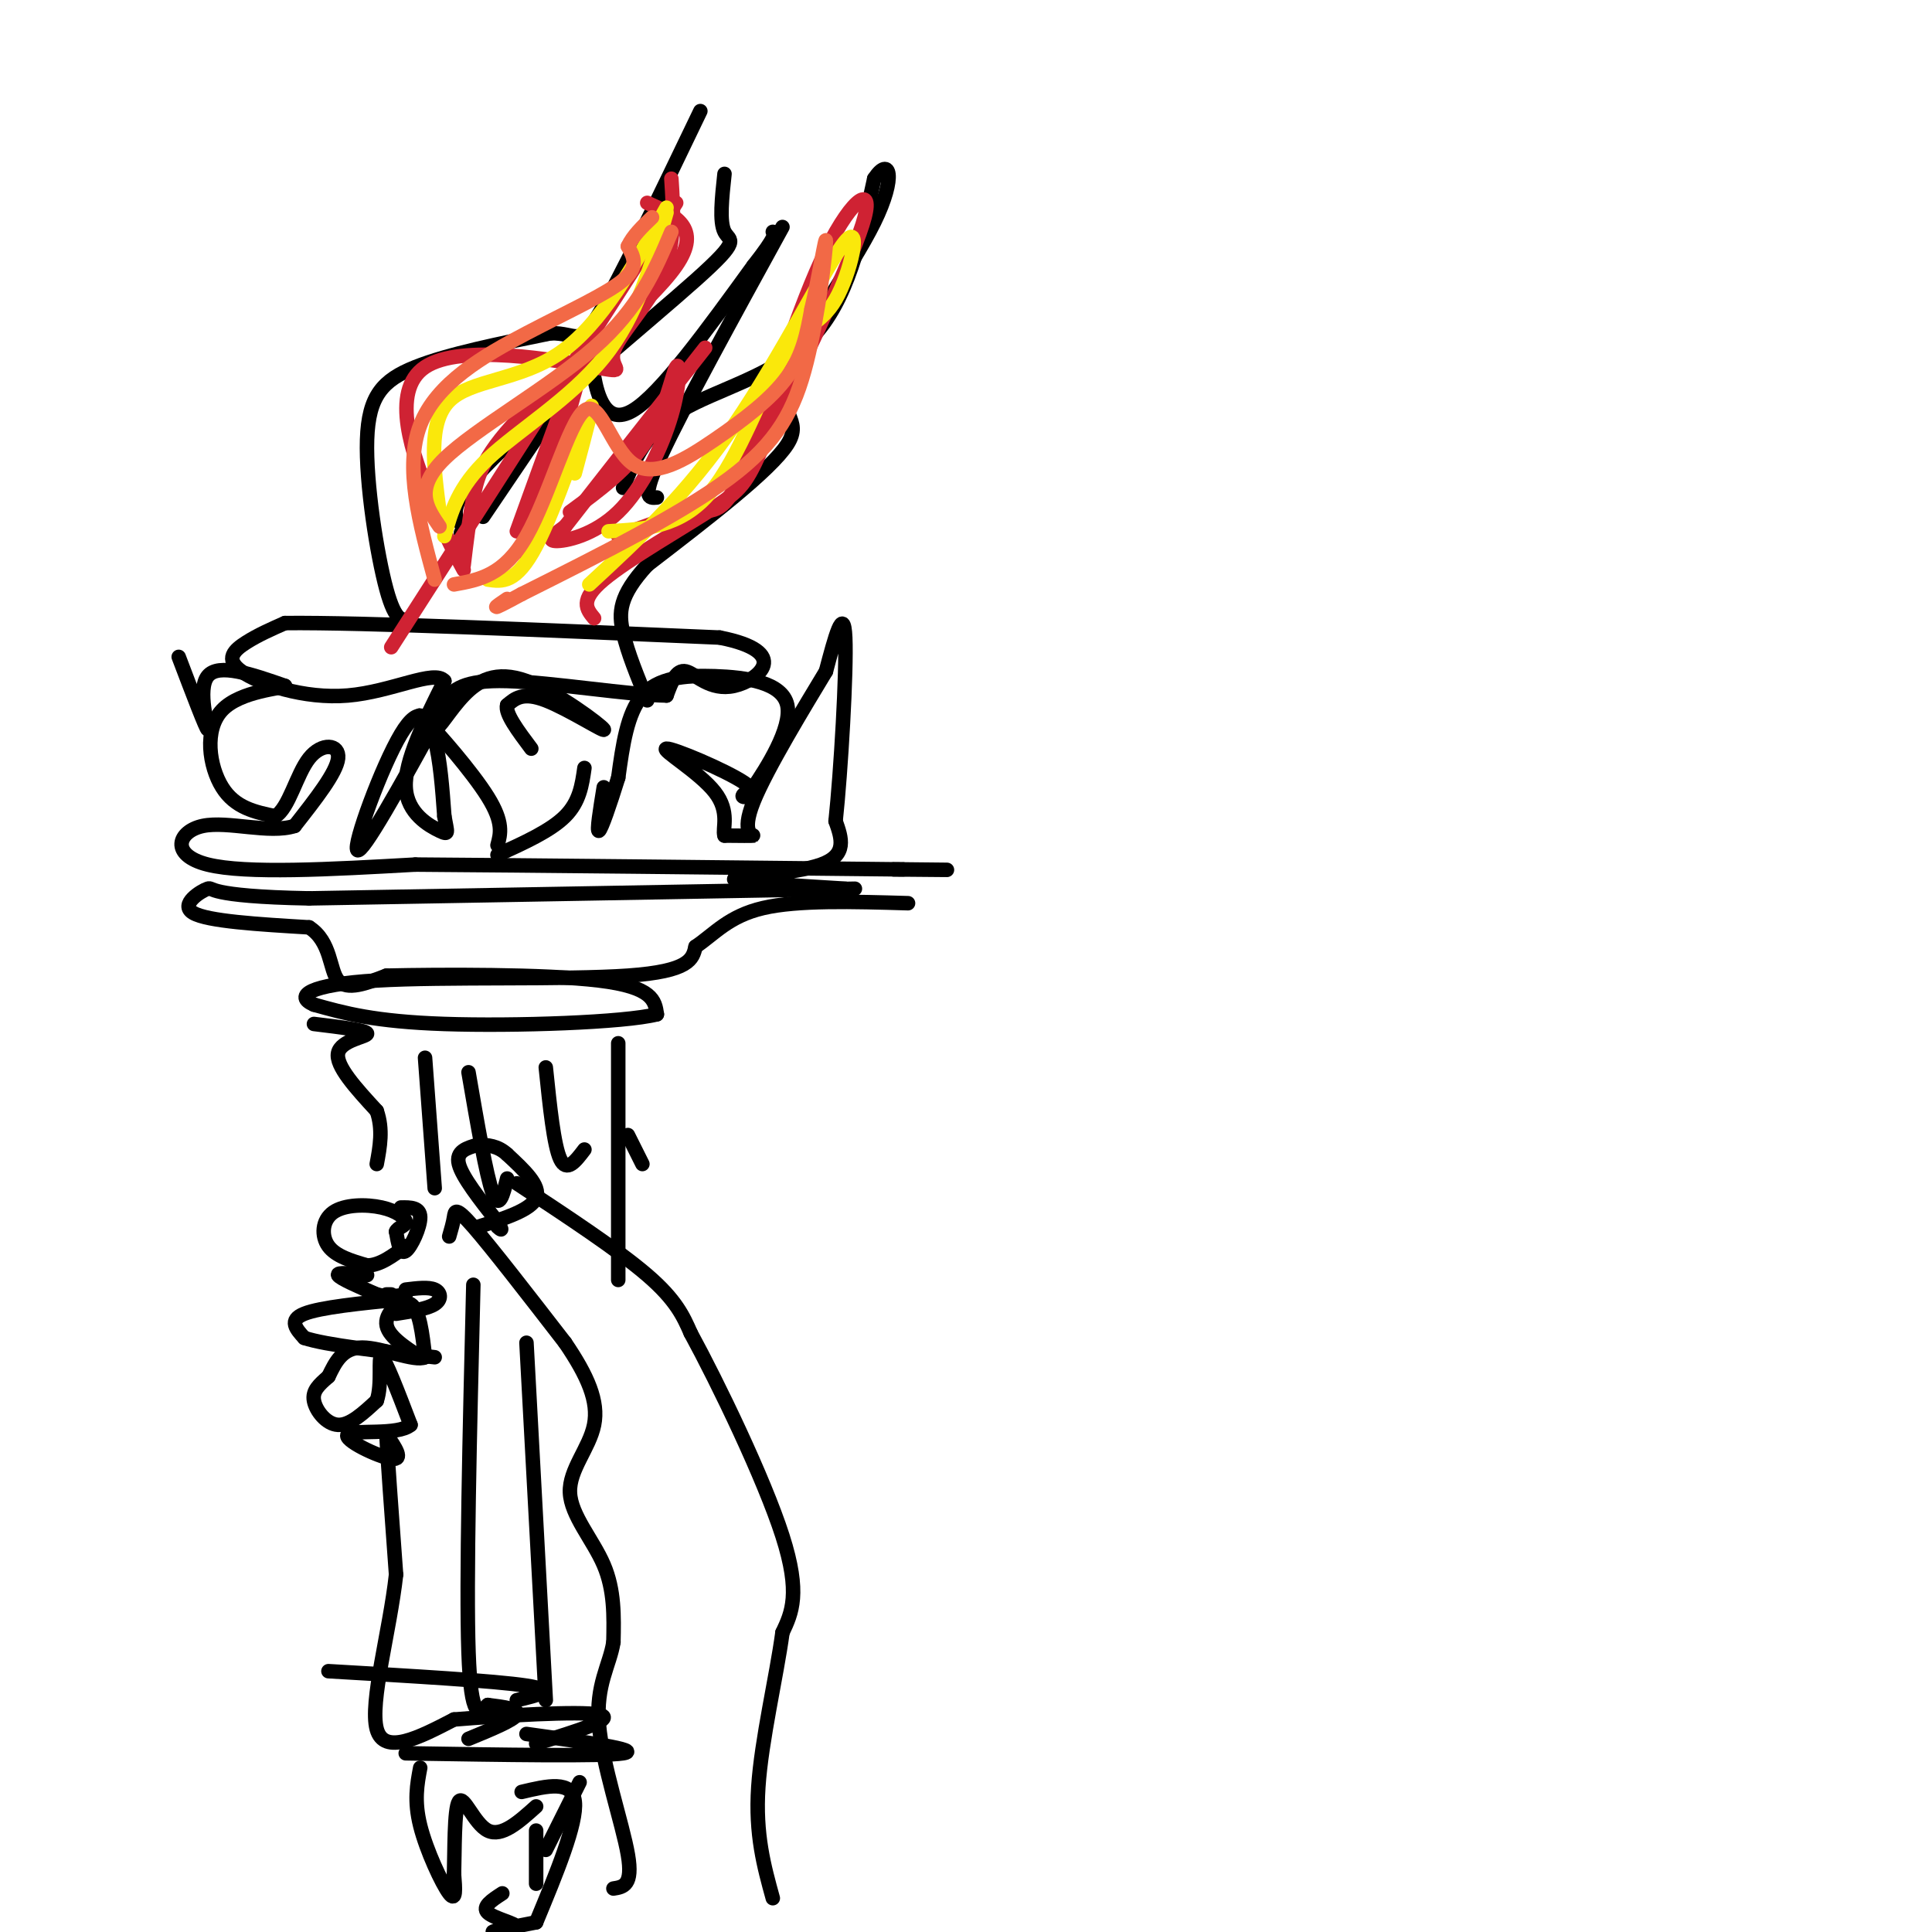 <svg viewBox='0 0 400 400' version='1.1' xmlns='http://www.w3.org/2000/svg' xmlns:xlink='http://www.w3.org/1999/xlink'><g fill='none' stroke='rgb(0,0,0)' stroke-width='3' stroke-linecap='round' stroke-linejoin='round'><path d='M37,136c2.889,7.600 5.778,15.200 6,15c0.222,-0.200 -2.222,-8.200 0,-11c2.222,-2.800 9.111,-0.400 16,2'/><path d='M59,142c-0.333,0.560 -9.167,0.958 -13,5c-3.833,4.042 -2.667,11.726 0,16c2.667,4.274 6.833,5.137 11,6'/><path d='M57,169c2.821,-1.619 4.375,-8.667 7,-12c2.625,-3.333 6.321,-2.952 6,0c-0.321,2.952 -4.661,8.476 -9,14'/><path d='M61,171c-5.238,1.690 -13.833,-1.083 -19,0c-5.167,1.083 -6.905,6.024 1,8c7.905,1.976 25.452,0.988 43,0'/><path d='M86,179c24.000,0.167 62.500,0.583 101,1'/><path d='M187,180c16.500,0.167 7.250,0.083 -2,0'/><path d='M177,184c0.000,0.000 -113.000,2.000 -113,2'/><path d='M64,186c-21.774,-0.405 -19.708,-2.417 -21,-2c-1.292,0.417 -5.940,3.262 -3,5c2.940,1.738 13.470,2.369 24,3'/><path d='M64,192c4.622,2.956 4.178,8.844 6,11c1.822,2.156 5.911,0.578 10,-1'/><path d='M80,202c10.800,-0.244 32.800,-0.356 44,1c11.200,1.356 11.600,4.178 12,7'/><path d='M136,210c-6.711,1.711 -29.489,2.489 -44,2c-14.511,-0.489 -20.756,-2.244 -27,-4'/><path d='M65,208c-4.167,-1.762 -1.083,-4.167 13,-5c14.083,-0.833 39.167,-0.095 52,-1c12.833,-0.905 13.417,-3.452 14,-6'/><path d='M144,196c3.956,-2.667 6.844,-6.333 14,-8c7.156,-1.667 18.578,-1.333 30,-1'/><path d='M175,184c-11.644,-0.711 -23.289,-1.422 -23,-2c0.289,-0.578 12.511,-1.022 18,-3c5.489,-1.978 4.244,-5.489 3,-9'/><path d='M173,170c1.089,-10.156 2.311,-31.044 2,-38c-0.311,-6.956 -2.156,0.022 -4,7'/><path d='M171,139c-4.083,6.774 -12.292,20.208 -15,27c-2.708,6.792 0.083,6.940 0,7c-0.083,0.060 -3.042,0.030 -6,0'/><path d='M150,173c-0.513,-1.393 1.205,-4.876 -2,-9c-3.205,-4.124 -11.333,-8.889 -10,-9c1.333,-0.111 12.128,4.432 16,7c3.872,2.568 0.821,3.162 0,3c-0.821,-0.162 0.590,-1.081 2,-2'/><path d='M156,163c2.581,-3.786 8.032,-12.252 7,-17c-1.032,-4.748 -8.547,-5.778 -15,-6c-6.453,-0.222 -11.844,0.365 -15,4c-3.156,3.635 -4.078,10.317 -5,17'/><path d='M128,161c-1.711,5.489 -3.489,10.711 -4,11c-0.511,0.289 0.244,-4.356 1,-9'/><path d='M121,159c-0.500,3.500 -1.000,7.000 -4,10c-3.000,3.000 -8.500,5.500 -14,8'/><path d='M103,175c0.644,-2.356 1.289,-4.711 -2,-10c-3.289,-5.289 -10.511,-13.511 -13,-16c-2.489,-2.489 -0.244,0.756 2,4'/><path d='M91,148c-8.006,14.482 -16.012,28.964 -17,28c-0.988,-0.964 5.042,-17.375 9,-24c3.958,-6.625 5.845,-3.464 7,1c1.155,4.464 1.577,10.232 2,16'/><path d='M92,169c0.595,3.429 1.083,4.000 -1,3c-2.083,-1.000 -6.738,-3.571 -7,-9c-0.262,-5.429 3.869,-13.714 8,-22'/><path d='M92,141c-1.968,-2.504 -10.888,2.236 -20,3c-9.112,0.764 -18.415,-2.448 -22,-5c-3.585,-2.552 -1.453,-4.443 1,-6c2.453,-1.557 5.226,-2.778 8,-4'/><path d='M59,129c16.333,-0.167 53.167,1.417 90,3'/><path d='M149,132c15.155,2.964 8.042,8.875 3,10c-5.042,1.125 -8.012,-2.536 -10,-3c-1.988,-0.464 -2.994,2.268 -4,5'/><path d='M138,144c-7.378,-0.067 -23.822,-2.733 -33,-3c-9.178,-0.267 -11.089,1.867 -13,4'/><path d='M92,145c-2.698,2.303 -2.944,6.061 -2,6c0.944,-0.061 3.079,-3.942 6,-7c2.921,-3.058 6.628,-5.294 13,-3c6.372,2.294 15.408,9.118 16,10c0.592,0.882 -7.259,-4.176 -12,-6c-4.741,-1.824 -6.370,-0.412 -8,1'/><path d='M105,146c-0.500,1.667 2.250,5.333 5,9'/><path d='M65,212c5.489,0.667 10.978,1.333 11,2c0.022,0.667 -5.422,1.333 -6,4c-0.578,2.667 3.711,7.333 8,12'/><path d='M78,230c1.333,3.833 0.667,7.417 0,11'/><path d='M83,250c1.978,-0.022 3.956,-0.044 4,2c0.044,2.044 -1.844,6.156 -3,7c-1.156,0.844 -1.578,-1.578 -2,-4'/><path d='M82,255c0.296,-0.900 2.035,-1.150 2,-2c-0.035,-0.850 -1.844,-2.300 -5,-3c-3.156,-0.700 -7.657,-0.650 -10,1c-2.343,1.650 -2.526,4.900 -1,7c1.526,2.100 4.763,3.050 8,4'/><path d='M76,262c2.667,0.000 5.333,-2.000 8,-4'/><path d='M93,256c0.400,-1.378 0.800,-2.756 1,-4c0.200,-1.244 0.200,-2.356 4,2c3.800,4.356 11.400,14.178 19,24'/><path d='M117,278c4.707,6.903 6.973,12.159 6,17c-0.973,4.841 -5.185,9.265 -5,14c0.185,4.735 4.767,9.781 7,15c2.233,5.219 2.116,10.609 2,16'/><path d='M127,340c-0.762,4.798 -3.667,8.792 -3,17c0.667,8.208 4.905,20.631 6,27c1.095,6.369 -0.952,6.685 -3,7'/><path d='M99,254c5.500,-1.750 11.000,-3.500 12,-6c1.000,-2.500 -2.500,-5.750 -6,-9'/><path d='M105,239c-2.000,-1.833 -4.000,-1.917 -6,-2'/><path d='M99,237c-2.333,0.667 -4.667,1.333 -4,4c0.667,2.667 4.333,7.333 8,12'/><path d='M103,253c1.333,2.167 0.667,1.583 0,1'/><path d='M107,245c10.500,6.917 21.000,13.833 27,19c6.000,5.167 7.500,8.583 9,12'/><path d='M143,276c5.622,10.311 15.178,30.089 19,42c3.822,11.911 1.911,15.956 0,20'/><path d='M162,338c-1.244,9.200 -4.356,22.200 -5,32c-0.644,9.800 1.178,16.400 3,23'/><path d='M76,264c-3.167,-0.333 -6.333,-0.667 -6,0c0.333,0.667 4.167,2.333 8,4'/><path d='M78,268c2.333,0.667 4.167,0.333 6,0'/><path d='M81,268c0.000,0.000 -1.000,0.000 -1,0'/><path d='M84,267c2.356,-0.289 4.711,-0.578 6,0c1.289,0.578 1.511,2.022 0,3c-1.511,0.978 -4.756,1.489 -8,2'/><path d='M83,269c-8.333,0.833 -16.667,1.667 -20,3c-3.333,1.333 -1.667,3.167 0,5'/><path d='M63,277c4.500,1.500 15.750,2.750 27,4'/><path d='M87,281c-3.444,-2.267 -6.889,-4.533 -7,-7c-0.111,-2.467 3.111,-5.133 5,-4c1.889,1.133 2.444,6.067 3,11'/><path d='M88,281c-2.111,1.000 -8.889,-2.000 -13,-2c-4.111,-0.000 -5.556,3.000 -7,6'/><path d='M68,285c-1.964,1.702 -3.375,2.958 -3,5c0.375,2.042 2.536,4.869 5,5c2.464,0.131 5.232,-2.435 8,-5'/><path d='M78,290c1.200,-3.400 0.200,-9.400 1,-9c0.800,0.400 3.400,7.200 6,14'/><path d='M85,295c-2.560,2.262 -11.958,0.917 -13,2c-1.042,1.083 6.274,4.595 9,5c2.726,0.405 0.863,-2.298 -1,-5'/><path d='M80,297c0.167,4.000 1.083,16.500 2,29'/><path d='M82,326c-1.289,11.711 -5.511,26.489 -4,32c1.511,5.511 8.756,1.756 16,-2'/><path d='M94,356c9.733,-0.800 26.067,-1.800 30,-1c3.933,0.800 -4.533,3.400 -13,6'/><path d='M84,363c20.417,0.333 40.833,0.667 45,0c4.167,-0.667 -7.917,-2.333 -20,-4'/><path d='M68,346c17.250,1.000 34.500,2.000 41,3c6.500,1.000 2.250,2.000 -2,3'/><path d='M101,353c3.333,0.417 6.667,0.833 6,2c-0.667,1.167 -5.333,3.083 -10,5'/><path d='M87,366c-0.644,3.422 -1.289,6.844 0,12c1.289,5.156 4.511,12.044 6,14c1.489,1.956 1.244,-1.022 1,-4'/><path d='M94,388c0.143,-4.429 0.000,-13.500 1,-15c1.000,-1.500 3.143,4.571 6,6c2.857,1.429 6.429,-1.786 10,-5'/><path d='M128,216c0.000,0.000 0.000,49.000 0,49'/><path d='M108,371c5.250,-1.250 10.500,-2.500 11,2c0.500,4.500 -3.750,14.750 -8,25'/><path d='M111,398c-4.565,0.893 -9.131,1.786 -9,2c0.131,0.214 4.958,-0.250 5,-1c0.042,-0.750 -4.702,-1.786 -6,-3c-1.298,-1.214 0.851,-2.607 3,-4'/><path d='M111,379c0.000,0.000 0.000,11.000 0,11'/><path d='M113,383c0.000,0.000 7.000,-14.000 7,-14'/><path d='M98,266c-0.750,30.750 -1.500,61.500 -1,76c0.500,14.500 2.250,12.750 4,11'/><path d='M109,278c0.000,0.000 4.000,74.000 4,74'/><path d='M88,219c0.000,0.000 2.000,27.000 2,27'/><path d='M97,222c1.833,10.667 3.667,21.333 5,25c1.333,3.667 2.167,0.333 3,-3'/><path d='M113,221c0.833,8.083 1.667,16.167 3,19c1.333,2.833 3.167,0.417 5,-2'/><path d='M130,235c0.000,0.000 3.000,6.000 3,6'/><path d='M85,128c-1.530,0.565 -3.060,1.131 -5,-6c-1.940,-7.131 -4.292,-21.958 -4,-31c0.292,-9.042 3.226,-12.298 10,-15c6.774,-2.702 17.387,-4.851 28,-7'/><path d='M114,69c5.644,-0.111 5.756,3.111 10,-4c4.244,-7.111 12.622,-24.556 21,-42'/><path d='M150,36c-0.536,4.958 -1.071,9.917 0,12c1.071,2.083 3.750,1.292 -6,10c-9.750,8.708 -31.929,26.917 -42,37c-10.071,10.083 -8.036,12.042 -6,14'/><path d='M96,109c-1.000,2.333 -0.500,1.167 0,0'/><path d='M100,107c7.667,-11.333 15.333,-22.667 19,-28c3.667,-5.333 3.333,-4.667 4,-1c0.667,3.667 2.333,10.333 8,7c5.667,-3.333 15.333,-16.667 25,-30'/><path d='M156,55c4.833,-6.167 4.417,-6.583 4,-7'/><path d='M162,47c-10.333,18.833 -20.667,37.667 -25,47c-4.333,9.333 -2.667,9.167 -1,9'/><path d='M129,101c2.356,-5.822 4.711,-11.644 12,-16c7.289,-4.356 19.511,-7.244 27,-15c7.489,-7.756 10.244,-20.378 13,-33'/><path d='M181,37c3.195,-4.863 4.681,-0.520 0,9c-4.681,9.520 -15.530,24.217 -18,32c-2.470,7.783 3.437,8.652 0,14c-3.437,5.348 -16.219,15.174 -29,25'/><path d='M134,117c-5.844,6.378 -5.956,9.822 -5,14c0.956,4.178 2.978,9.089 5,14'/></g>
<g fill='none' stroke='rgb(207,34,51)' stroke-width='3' stroke-linecap='round' stroke-linejoin='round'><path d='M134,42c5.726,2.554 11.452,5.107 6,13c-5.452,7.893 -22.083,21.125 -31,30c-8.917,8.875 -10.119,13.393 -11,18c-0.881,4.607 -1.440,9.304 -2,14'/><path d='M96,118c-1.795,-3.283 -3.591,-6.567 -7,-15c-3.409,-8.433 -8.433,-22.017 -1,-27c7.433,-4.983 27.322,-1.367 35,0c7.678,1.367 3.144,0.483 4,-3c0.856,-3.483 7.102,-9.567 10,-16c2.898,-6.433 2.449,-13.217 2,-20'/><path d='M140,42c0.000,0.000 -59.000,92.000 -59,92'/><path d='M109,115c6.167,-20.583 12.333,-41.167 12,-42c-0.333,-0.833 -7.167,18.083 -14,37'/><path d='M118,106c6.113,-4.486 12.226,-8.972 16,-15c3.774,-6.028 5.207,-13.599 6,-15c0.793,-1.401 0.944,3.367 -1,10c-1.944,6.633 -5.985,15.132 -11,20c-5.015,4.868 -11.004,6.105 -13,6c-1.996,-0.105 0.002,-1.553 2,-3'/><path d='M117,109c5.167,-6.667 17.083,-21.833 29,-37'/><path d='M128,111c6.011,-2.254 12.022,-4.507 16,-5c3.978,-0.493 5.922,0.775 10,-9c4.078,-9.775 10.290,-30.593 16,-43c5.710,-12.407 10.917,-16.402 9,-9c-1.917,7.402 -10.959,26.201 -20,45'/><path d='M159,90c-4.238,9.560 -4.833,10.958 -11,15c-6.167,4.042 -17.905,10.726 -23,15c-5.095,4.274 -3.548,6.137 -2,8'/></g>
<g fill='none' stroke='rgb(250,232,11)' stroke-width='3' stroke-linecap='round' stroke-linejoin='round'><path d='M91,106c-1.222,-9.267 -2.444,-18.533 2,-23c4.444,-4.467 14.556,-4.133 23,-10c8.444,-5.867 15.222,-17.933 22,-30'/><path d='M138,44c-3.022,10.689 -6.044,21.378 -13,30c-6.956,8.622 -17.844,15.178 -24,21c-6.156,5.822 -7.578,10.911 -9,16'/><path d='M101,120c2.933,0.444 5.867,0.889 10,-7c4.133,-7.889 9.467,-24.111 11,-28c1.533,-3.889 -0.733,4.556 -3,13'/><path d='M126,110c7.458,-0.410 14.916,-0.820 21,-8c6.084,-7.180 10.793,-21.131 15,-28c4.207,-6.869 7.911,-6.656 11,-12c3.089,-5.344 5.562,-16.247 2,-12c-3.562,4.247 -13.161,23.642 -23,38c-9.839,14.358 -19.920,23.679 -30,33'/></g>
<g fill='none' stroke='rgb(242,105,70)' stroke-width='3' stroke-linecap='round' stroke-linejoin='round'><path d='M90,120c-3.167,-11.661 -6.333,-23.321 -3,-32c3.333,-8.679 13.167,-14.375 22,-19c8.833,-4.625 16.667,-8.179 20,-11c3.333,-2.821 2.167,-4.911 1,-7'/><path d='M130,51c1.000,-2.167 3.000,-4.083 5,-6'/><path d='M139,48c-3.333,7.889 -6.667,15.778 -16,24c-9.333,8.222 -24.667,16.778 -31,23c-6.333,6.222 -3.667,10.111 -1,14'/><path d='M94,121c5.176,-0.929 10.352,-1.859 15,-10c4.648,-8.141 8.768,-23.494 12,-26c3.232,-2.506 5.578,7.833 10,11c4.422,3.167 10.921,-0.840 17,-5c6.079,-4.160 11.737,-8.474 15,-13c3.263,-4.526 4.132,-9.263 5,-14'/><path d='M168,64c1.577,-6.545 3.021,-15.909 3,-14c-0.021,1.909 -1.506,15.091 -4,25c-2.494,9.909 -5.998,16.545 -16,24c-10.002,7.455 -26.501,15.727 -43,24'/><path d='M108,123c-7.667,4.167 -5.333,2.583 -3,1'/></g>
</svg>